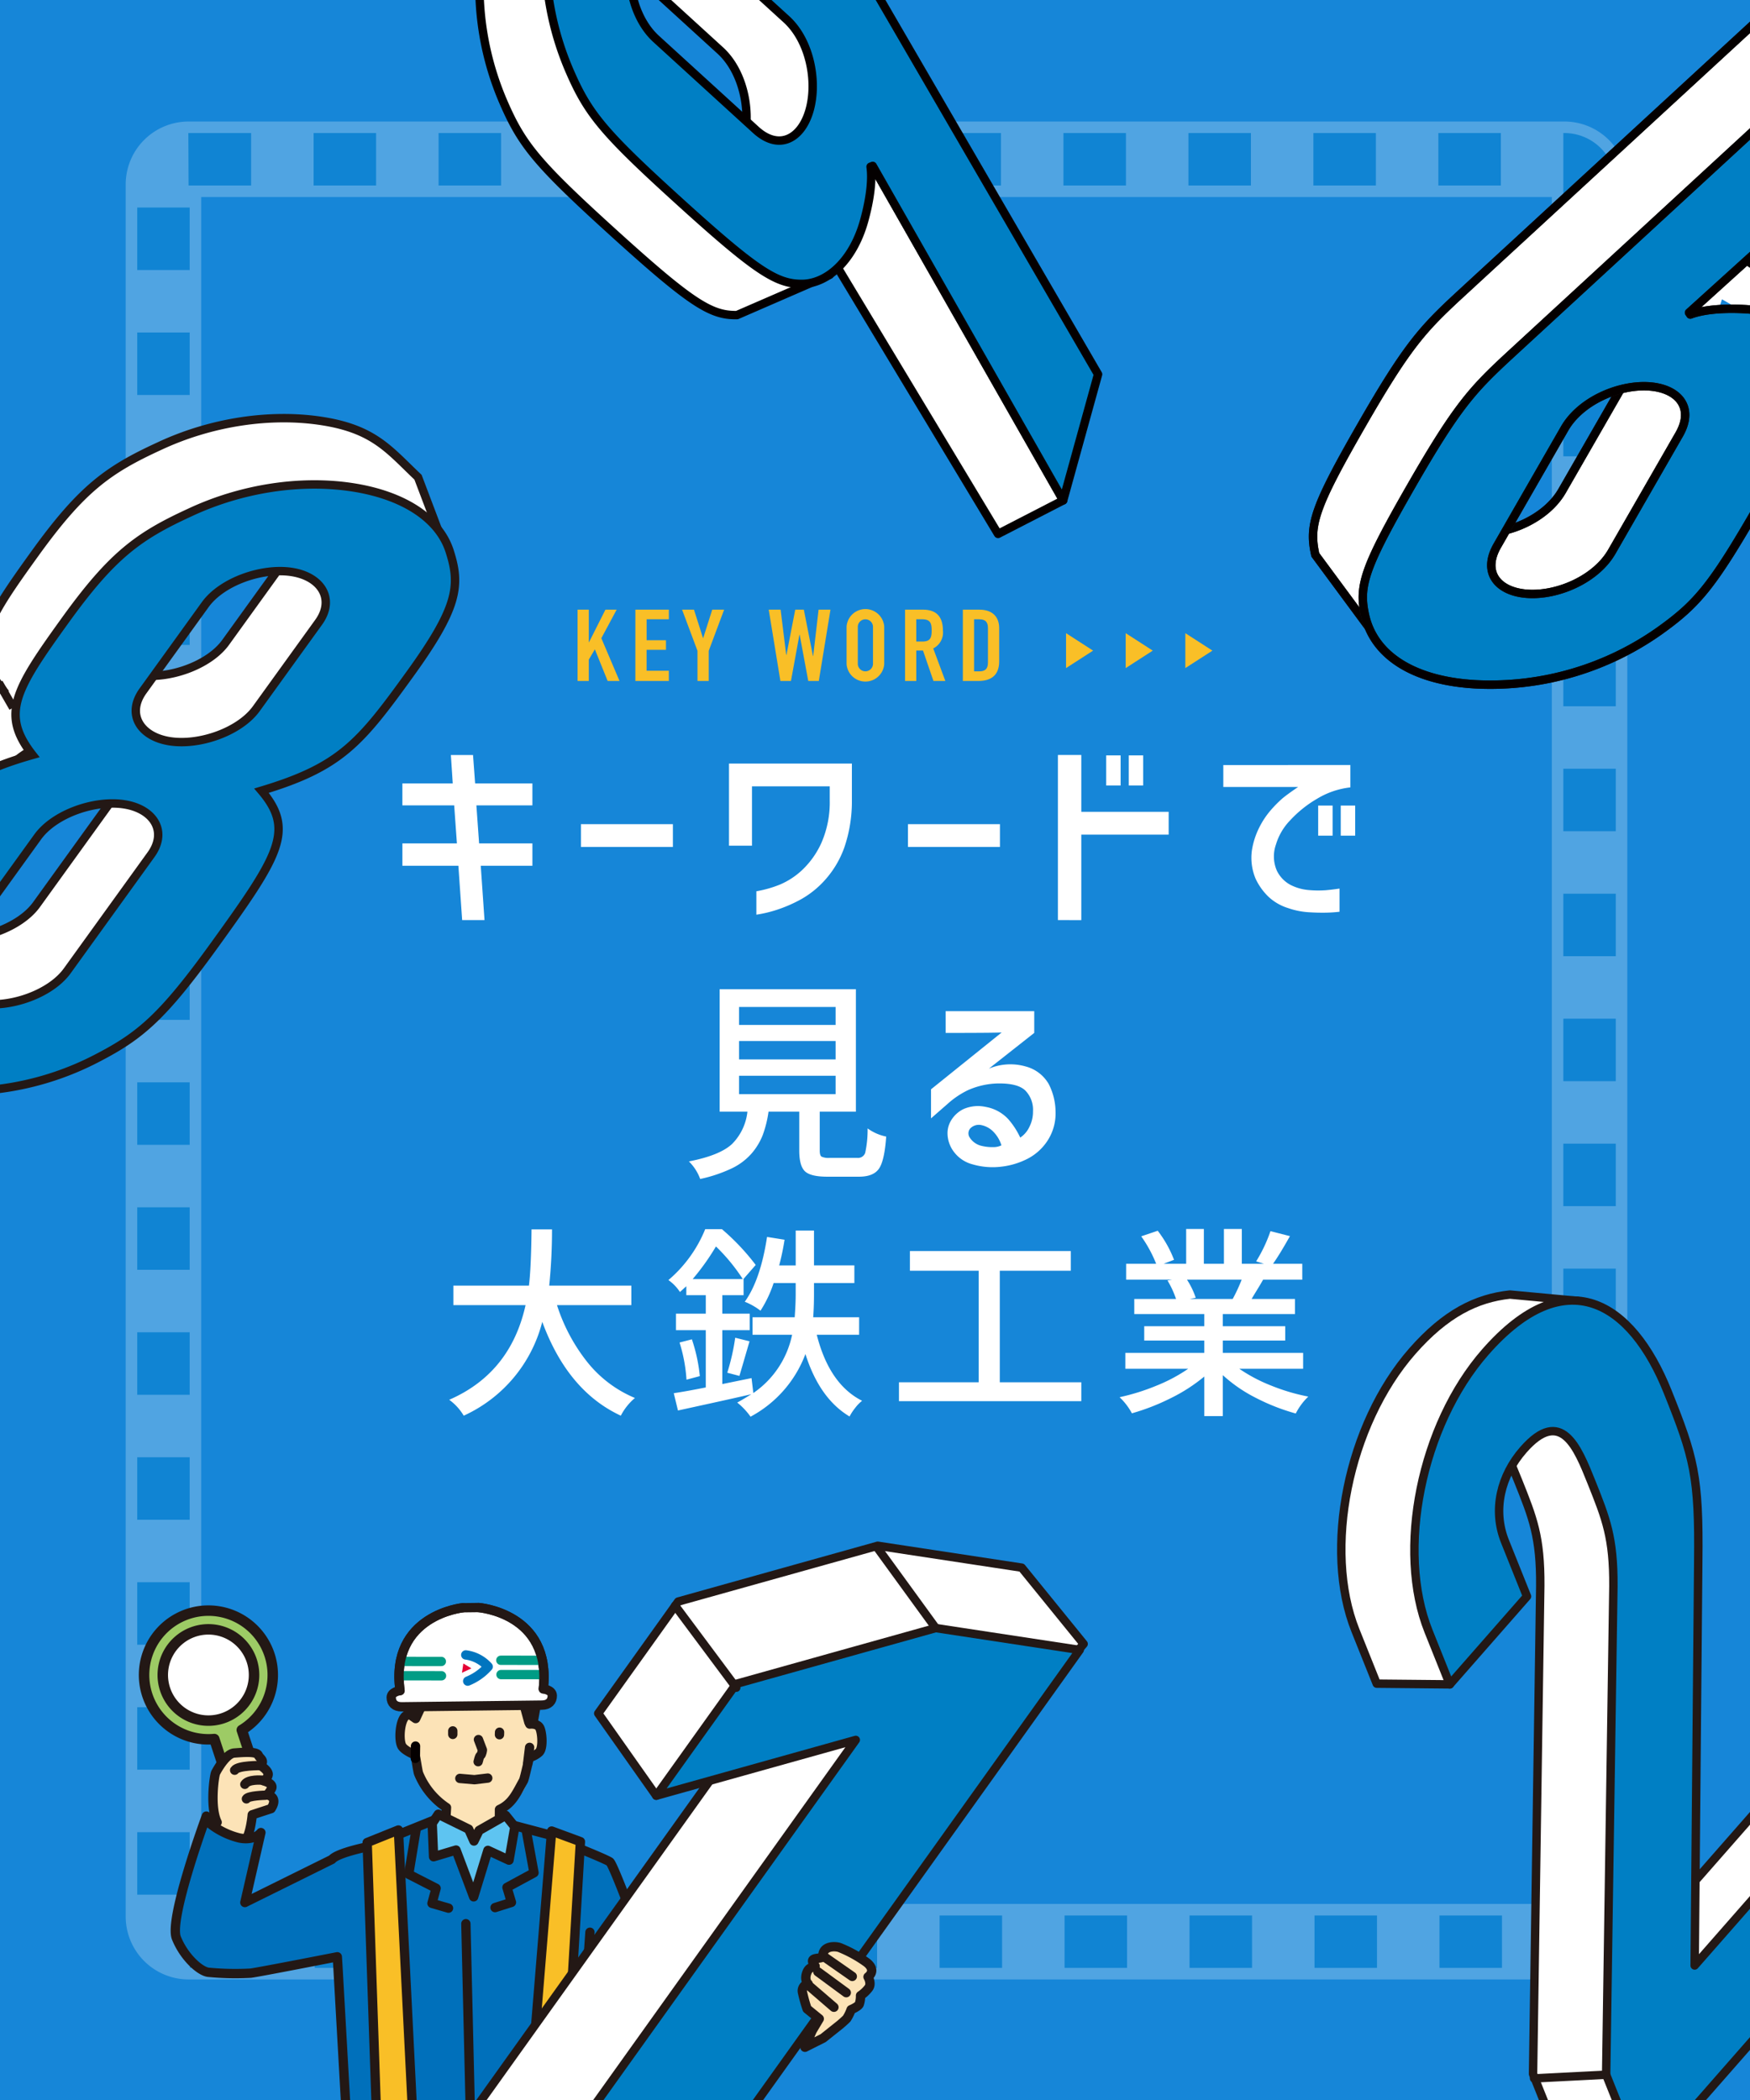 <svg xmlns="http://www.w3.org/2000/svg" xmlns:xlink="http://www.w3.org/1999/xlink" width="375" height="450" viewBox="0 0 375 450">
  <rect x="0" y="0" width="375" height="450" fill="#333333" stroke="none"/>
  <defs>
    <clipPath id="clip-path">
      <path id="パス_2836" data-name="パス 2836" d="M557.392,658.75h-375v-450h375Z" fill="none"/>
    </clipPath>
    <clipPath id="clip-path-2">
      <rect id="長方形_889" data-name="長方形 889" width="321.777" height="398.128" transform="translate(209.327 234.788)" fill="none"/>
    </clipPath>
  </defs>
  <g id="グループ_960" data-name="グループ 960" transform="translate(-182.392 -208.75)">
    <g id="グループ_971" data-name="グループ 971" clip-path="url(#clip-path)">
      <rect id="長方形_886" data-name="長方形 886" width="375" height="450" transform="translate(182.392 208.75)" fill="#1686d8"/>
      <g id="グループ_963" data-name="グループ 963">
        <g id="グループ_962" data-name="グループ 962" opacity="0.25">
          <g id="グループ_961" data-name="グループ 961">
            <g id="グループ_960-2" data-name="グループ 960" clip-path="url(#clip-path-2)">
              <path id="長方形_887" data-name="長方形 887" d="M5.395,0H300.2a5.393,5.393,0,0,1,5.393,5.393V376.55a5.394,5.394,0,0,1-5.394,5.394H5.394A5.394,5.394,0,0,1,0,376.55V5.395A5.395,5.395,0,0,1,5.395,0Z" transform="translate(217.419 242.88)" fill="none" stroke="#fff" stroke-miterlimit="10" stroke-width="16.183"/>
              <path id="長方形_888" data-name="長方形 888" d="M5.395,0H300.2a5.394,5.394,0,0,1,5.394,5.394V376.55a5.394,5.394,0,0,1-5.394,5.394H5.394A5.394,5.394,0,0,1,0,376.55V5.395A5.395,5.395,0,0,1,5.395,0Z" transform="translate(217.419 242.88)" fill="none" stroke="#007fc4" stroke-miterlimit="10" stroke-width="11.238" stroke-dasharray="13.39 13.39"/>
            </g>
          </g>
        </g>
      </g>
      <g id="グループ_964" data-name="グループ 964">
        <path id="パス_2748" data-name="パス 2748" d="M268.615,381.326v-4.7h10.793l-.4-6.09h4.747l.449,6.09h12.271v4.7h-12l.582,8.151h11.421v4.792H285.41l.806,11.644h-4.792l-.806-11.644h-12v-4.792H280.3l-.582-8.151Z" fill="#fff"/>
        <path id="パス_2749" data-name="パス 2749" d="M306.879,390.238v-4.882h19.705v4.882Z" fill="#fff"/>
        <path id="パス_2750" data-name="パス 2750" d="M338.605,389.97v-17.6h26.334V380.3a30.506,30.506,0,0,1-1.59,9.965,20.877,20.877,0,0,1-4.053,6.919,20.016,20.016,0,0,1-5.307,4.3,30.278,30.278,0,0,1-5.173,2.24,27.113,27.113,0,0,1-4.344,1.029v-5.015a24.665,24.665,0,0,0,5.038-1.433,16.188,16.188,0,0,0,4.815-3.158,18.46,18.46,0,0,0,4.1-5.822,21.737,21.737,0,0,0,1.769-9.114V377.25H343.531v12.72Z" fill="#fff"/>
        <path id="パス_2751" data-name="パス 2751" d="M376.958,390.238v-4.882h19.706v4.882Z" fill="#fff"/>
        <path id="パス_2752" data-name="パス 2752" d="M409.087,405.913v-35.38H414.1v12.181h18.72V387.6H414.1v18.317Zm10.346-28.842v-6.449h3.09v6.449Zm4.837,0v-6.449h3.09v6.449Z" fill="#fff"/>
        <path id="パス_2753" data-name="パス 2753" d="M471.759,372.682v4.792a17.574,17.574,0,0,0-7.143,2.441,24.861,24.861,0,0,0-5.777,4.635,12.617,12.617,0,0,0-3.023,5.151,7.647,7.647,0,0,0,.179,5.6,6.812,6.812,0,0,0,2.933,3.068,10.452,10.452,0,0,0,3.83,1.1,22.477,22.477,0,0,0,3.717.045q1.521-.135,2.956-.359v4.971a29.442,29.442,0,0,1-3.158.2q-1.679.024-3.694-.112a16.578,16.578,0,0,1-4.165-.873,10.932,10.932,0,0,1-4.1-2.329,13.066,13.066,0,0,1-2.843-3.919,11.543,11.543,0,0,1-.806-6.18,16.655,16.655,0,0,1,1.567-4.837,17.923,17.923,0,0,1,2.508-3.762,24.949,24.949,0,0,1,2.418-2.441q1.031-.873,3.4-2.485H444.53v-4.7Zm-6.9,15.138v-6.45h3.091v6.45Zm4.837,0v-6.45h3.091v6.45Z" fill="#fff"/>
      </g>
      <g id="グループ_965" data-name="グループ 965">
        <path id="パス_2754" data-name="パス 2754" d="M360.2,456.868h5.866a1.626,1.626,0,0,0,1.725-1.075,23.355,23.355,0,0,0,.515-5.24,10.213,10.213,0,0,0,3.986,1.747q-.36,5.15-1.545,6.874t-4.278,1.724h-6.807q-3.584,0-4.792-1.164t-1.209-4.434v-8.33h-6.584a24.089,24.089,0,0,1-1.254,5.039,13.682,13.682,0,0,1-2.418,3.963,13.242,13.242,0,0,1-4.322,3.2,30.955,30.955,0,0,1-6.651,2.217,10.169,10.169,0,0,0-2.418-3.762q6.672-1.3,9.271-3.762a11.557,11.557,0,0,0,3.269-6.9H336.6V420.725h29.2V446.97h-7.748v8.33c0,.687.126,1.12.381,1.3A3.622,3.622,0,0,0,360.2,456.868ZM340.76,424.532v3.852h20.691v-3.852Zm0,7.3v3.941h20.691v-3.941Zm0,7.434v3.942h20.691v-3.942Z" fill="#fff"/>
        <path id="パス_2755" data-name="パス 2755" d="M385.026,425.428h18.989v4.658l-9.719,7.658a11.943,11.943,0,0,1,7.95-.448,8.041,8.041,0,0,1,4.881,3.762,13.3,13.3,0,0,1,1.456,5.912,10.7,10.7,0,0,1-1.657,6.113,11.3,11.3,0,0,1-4.366,3.986,16.4,16.4,0,0,1-5.755,1.7,15.3,15.3,0,0,1-6-.515,7.277,7.277,0,0,1-3.874-2.508,6.677,6.677,0,0,1-1.5-4.12,5.267,5.267,0,0,1,.806-2.844,6.27,6.27,0,0,1,2.62-2.374,7.734,7.734,0,0,1,4.725-.47,8.657,8.657,0,0,1,4.859,2.619,16.833,16.833,0,0,1,2.575,3.964,5.645,5.645,0,0,0,2.016-2.418,7.032,7.032,0,0,0,.716-3.224,5.889,5.889,0,0,0-1.657-4.457q-1.657-1.589-6-1.5a16.668,16.668,0,0,0-6.225,1.411,18.456,18.456,0,0,0-4.434,2.978l-3.538,3.09v-6.225L397.028,430q-2.24.092-12,.09Zm7.614,24.408a2.556,2.556,0,0,0-2.352.739,1.615,1.615,0,0,0-.089,1.948,4.124,4.124,0,0,0,2.261,1.7,9.608,9.608,0,0,0,2.822.336,3.762,3.762,0,0,0,1.7-.38,7.109,7.109,0,0,0-1.747-2.934A4.99,4.99,0,0,0,392.64,449.836Z" fill="#fff"/>
      </g>
      <g id="グループ_966" data-name="グループ 966">
        <path id="パス_2756" data-name="パス 2756" d="M317.682,488.42H301.746a38.385,38.385,0,0,0,6.519,12.229,25.7,25.7,0,0,0,10.184,7.67,12.314,12.314,0,0,0-3.025,3.792Q304.046,506.828,298.592,492a30.323,30.323,0,0,1-16.831,20.112,11.347,11.347,0,0,0-3.111-3.409q13.125-5.709,16.363-20.282H279.545v-4.176h16.193q.468-3.877.554-12.06h4.389a118.271,118.271,0,0,1-.6,12.06h17.6Z" fill="#fff"/>
        <path id="パス_2757" data-name="パス 2757" d="M366.489,494.768h-9.076q2.685,10.611,9.715,14.148a8.3,8.3,0,0,0-1.47,1.513,10.982,10.982,0,0,0-1.215,1.853q-6.434-3.835-9.459-13.38a25.269,25.269,0,0,1-11.761,13.422,14.836,14.836,0,0,0-2.855-3.025q.979-.512,3.026-1.789-3.282.765-9.226,2.066T327.67,511l-.9-3.708q3.069-.468,6.861-1.236V493.789h-6.392v-3.537h6.392v-3.963H329.46v-1.917q-.426.383-1.364,1.235a9.584,9.584,0,0,0-2.471-2.556,28.241,28.241,0,0,0,7.883-10.909h3.579a48.921,48.921,0,0,1,7.244,7.67l-2.642,3.026h.043v3.451h-4.56v3.963h5.881v3.537h-5.881v11.547l6.265-1.279.383,3.2a20.037,20.037,0,0,0,8.309-12.486h-8.48v-3.75h9.034q.213-2.853.213-4.9v-2.43h-4.73a25.438,25.438,0,0,1-2.812,5.923,13.9,13.9,0,0,0-3.366-1.917q3.364-4.687,4.772-13.891l3.75.6a51.88,51.88,0,0,1-1.151,5.5H352.9V472.44h3.92V479.9h8.65v3.792h-8.65v2.43q0,2.642-.17,4.9h9.843Zm-38.478,1.663,2.642-.682a35.06,35.06,0,0,1,1.7,7.883l-2.855.766A33.616,33.616,0,0,0,328.011,496.431Zm2.813-13.593h10.738a39.521,39.521,0,0,0-5.753-6.989A50.646,50.646,0,0,1,330.824,482.838Zm10.013,20.751-2.6-.682a47.171,47.171,0,0,0,1.7-7.5l3.068.767Q341.135,502.61,340.837,503.589Z" fill="#fff"/>
        <path id="パス_2758" data-name="パス 2758" d="M396.632,504.953H414.1V509H375.028v-4.048h17.087v-23.9H377.372v-4.219h34.472v4.219H396.632Z" fill="#fff"/>
        <path id="パス_2759" data-name="パス 2759" d="M461.631,502.056H447.953a33.907,33.907,0,0,0,6.818,3.6,42.686,42.686,0,0,0,7.968,2.364,13.475,13.475,0,0,0-2.685,3.622,44.31,44.31,0,0,1-8.5-3.323,31.6,31.6,0,0,1-7.137-4.9V512.2h-3.963v-8.479a35.86,35.86,0,0,1-7.159,4.623,47.529,47.529,0,0,1-8.351,3.259,13.677,13.677,0,0,0-2.642-3.451,46.38,46.38,0,0,0,7.9-2.471,34.888,34.888,0,0,0,6.8-3.621H423.537v-3.41h16.916v-2.641H427.584v-3.069h12.869v-2.6h-15V487.1H434.4a20.237,20.237,0,0,0-1.832-3.963l1.023-.17h-9.886v-3.409h6.434a27.734,27.734,0,0,0-3.2-5.881l3.537-1.193a24.435,24.435,0,0,1,3.494,6.221l-2.215.853h4.815V472.1h3.792v7.458h4.3V472.1h3.835v7.458h4.729l-1.661-.512a31.561,31.561,0,0,0,3.068-6.477l4.175,1.066q-2.172,3.877-3.621,5.923h6.263v3.409h-8.394q-.47.852-1.385,2.342T450.6,487.1h9.289v3.238H444.416v2.6H457.8v3.069h-13.38v2.641h17.215Zm-13.167-19.09H436.746a16.967,16.967,0,0,1,1.875,3.877l-1.278.256h9.2A36.094,36.094,0,0,0,448.464,482.966Z" fill="#fff"/>
      </g>
      <g id="グループ_967" data-name="グループ 967">
        <path id="パス_2760" data-name="パス 2760" d="M530.876,336.909c-1.985,1.768-21.145,10.636-26.047,10.729s-24.928,1.189-24.928,1.189l-15.655-21.185c-1.414-6.337-.211-10.19,9.949-27.865,9.613-16.726,13.025-20.464,20.614-27.508l72.012-66.338,27.991,1.451,10.663,13.011-42.854,17.416m-28.956,24.926a66.262,66.262,0,0,1,11.815-.757c8.839.458,12.955,2.519,17.32,8.422l9.434,14.428m-40.684,4.026c3.387-5.892-.322-10-6.706-10.33s-14.462,3.164-17.849,9.057l-14.42,25.088c-3.387,5.893.321,10,6.7,10.331s14.463-3.165,17.849-9.057Z" fill="#fff"/>
        <path id="パス_2761" data-name="パス 2761" d="M530.876,336.909c-1.985,1.768-21.145,10.636-26.047,10.729s-24.928,1.189-24.928,1.189l-15.655-21.185c-1.414-6.337-.211-10.19,9.949-27.865,9.613-16.726,13.025-20.464,20.614-27.508l72.012-66.338,27.991,1.451,10.663,13.011-42.854,17.416m-28.956,24.926a66.262,66.262,0,0,1,11.815-.757c8.839.458,12.955,2.519,17.32,8.422l9.434,14.428m-40.684,4.026c3.387-5.892-.322-10-6.706-10.33s-14.462,3.164-17.849,9.057l-14.42,25.088c-3.387,5.893.321,10,6.7,10.331s14.463-3.165,17.849-9.057Z" fill="none" stroke="#231815" stroke-linecap="round" stroke-linejoin="round" stroke-width="1.804"/>
        <path id="パス_2762" data-name="パス 2762" d="M530.876,336.909c-1.985,1.768-21.145,10.636-26.047,10.729s-24.928,1.189-24.928,1.189l-15.655-21.185c-1.414-6.337-.211-10.19,9.949-27.865,9.613-16.726,13.025-20.464,20.614-27.508l72.012-66.338,27.991,1.451,10.663,13.011-42.854,17.416m-28.956,24.926a66.262,66.262,0,0,1,11.815-.757c8.839.458,12.955,2.519,17.32,8.422l9.434,14.428m-40.684,4.026c3.387-5.892-.322-10-6.706-10.33s-14.462,3.164-17.849,9.057l-14.42,25.088c-3.387,5.893.321,10,6.7,10.331s14.463-3.165,17.849-9.057Z" fill="none" stroke="#040000" stroke-linecap="round" stroke-linejoin="round" stroke-width="1.804"/>
        <path id="パス_2763" data-name="パス 2763" d="M544.329,275.746l.273.406c2.264-.862,6.139-1.443,11.542-1.163,8.838.458,14.756,4.68,16.09,9.838,1.361,5.551-.388,10.354-12.733,31.832-10.159,17.676-13.327,21.426-21.488,27.266A62.773,62.773,0,0,1,498.8,355.4c-13.505-.7-21.959-6.228-23.891-14.745-1.414-6.337-.212-10.19,9.948-27.865,9.613-16.727,13.026-20.465,20.615-27.508l72.011-66.338,27.991,1.451Zm-2.116,26.119c3.387-5.892-.322-10-6.706-10.331s-14.462,3.165-17.849,9.058l-14.42,25.088c-3.386,5.893.322,10,6.7,10.331s14.463-3.165,17.85-9.057Z" fill="#007fc4"/>
        <path id="パス_2764" data-name="パス 2764" d="M544.329,275.746l.273.406c2.264-.862,6.139-1.443,11.542-1.163,8.838.458,14.756,4.68,16.09,9.838,1.361,5.551-.388,10.354-12.733,31.832-10.159,17.676-13.327,21.426-21.488,27.266A62.773,62.773,0,0,1,498.8,355.4c-13.505-.7-21.959-6.228-23.891-14.745-1.414-6.337-.212-10.19,9.948-27.865,9.613-16.727,13.026-20.465,20.615-27.508l72.011-66.338,27.991,1.451Zm-2.116,26.119c3.387-5.892-.322-10-6.706-10.331s-14.462,3.165-17.849,9.058l-14.42,25.088c-3.386,5.893.322,10,6.7,10.331s14.463-3.165,17.85-9.057Z" fill="none" stroke="#231815" stroke-linecap="round" stroke-linejoin="round" stroke-width="1.804"/>
        <path id="パス_2765" data-name="パス 2765" d="M544.329,275.746l.273.406c2.264-.862,6.139-1.443,11.542-1.163,8.838.458,14.756,4.68,16.09,9.838,1.361,5.551-.388,10.354-12.733,31.832-10.159,17.676-13.327,21.426-21.488,27.266A62.773,62.773,0,0,1,498.8,355.4c-13.505-.7-21.959-6.228-23.891-14.745-1.414-6.337-.212-10.19,9.948-27.865,9.613-16.727,13.026-20.465,20.615-27.508l72.011-66.338,27.991,1.451Zm-2.116,26.119c3.387-5.892-.322-10-6.706-10.331s-14.462,3.165-17.849,9.058l-14.42,25.088c-3.386,5.893.322,10,6.7,10.331s14.463-3.165,17.85-9.057Z" fill="none" stroke="#040000" stroke-linecap="round" stroke-linejoin="round" stroke-width="1.804"/>
        <line id="線_1561" data-name="線 1561" x1="11.094" y1="12.634" transform="translate(566.391 206.308)" fill="none" stroke="#231815" stroke-miterlimit="10" stroke-width="1.804"/>
        <path id="パス_2766" data-name="パス 2766" d="M263.735,338.889c-10.773,14.936-12.852,22.585-29.756,27.659,7.158,8.439,1.672,11.28-12.179,30.483-11.156,15.469-15.934,19.471-25.011,24.186a62.412,62.412,0,0,1-38.2,6.495l-11.157,5.654-12.775-20.617c-1.125-6.309,2.141-11.787,13.3-27.257,13.851-19.2,18.184-24.461,34.832-29.178-6.9-8.8-3.669-14.028,7.1-28.964,10-13.868,15.639-17.933,26.558-22.954,11.047-5.2,23.815-7.161,34.988-5.415s14.366,6.2,20.529,12.028l6.664,17.592Zm-19.648-10.983c3.591-4.979.582-9.8-5.734-10.789s-14.967,2.014-18.558,6.993L206.458,342.6c-3.59,4.979-.582,9.8,5.734,10.788s14.967-2.014,18.558-6.993ZM208.18,377.691c3.591-4.979.582-9.8-5.734-10.788s-14.968,2.015-18.558,6.993l-17.954,24.893c-3.591,4.978-.582,9.8,5.733,10.787s14.968-2.013,18.559-6.992Z" fill="#fff"/>
        <path id="パス_2767" data-name="パス 2767" d="M263.735,338.889c-10.773,14.936-12.852,22.585-29.756,27.659,7.158,8.439,1.672,11.28-12.179,30.483-11.156,15.469-15.934,19.471-25.011,24.186a62.412,62.412,0,0,1-38.2,6.495l-11.157,5.654-12.775-20.617c-1.125-6.309,2.141-11.787,13.3-27.257,13.851-19.2,18.184-24.461,34.832-29.178-6.9-8.8-3.669-14.028,7.1-28.964,10-13.868,15.639-17.933,26.558-22.954,11.047-5.2,23.815-7.161,34.988-5.415s14.366,6.2,20.529,12.028l6.664,17.592Zm-19.648-10.983c3.591-4.979.582-9.8-5.734-10.789s-14.967,2.014-18.558,6.993L206.458,342.6c-3.59,4.979-.582,9.8,5.734,10.788s14.967-2.014,18.558-6.993ZM208.18,377.691c3.591-4.979.582-9.8-5.734-10.788s-14.968,2.015-18.558,6.993l-17.954,24.893c-3.591,4.978-.582,9.8,5.733,10.787s14.968-2.013,18.559-6.992Z" fill="none" stroke="#231815" stroke-width="1.804"/>
        <path id="パス_2768" data-name="パス 2768" d="M223.019,318.6c11.047-5.2,23.815-7.161,34.988-5.415s18.812,6.9,20.883,14.145c2.2,7.069,1.422,11.9-8.581,25.763-10.773,14.936-14.977,20.016-31.882,25.091,7.159,8.438,3.8,13.848-10.053,33.051C217.217,426.7,212.44,430.7,203.362,435.417a62.416,62.416,0,0,1-38.2,6.495c-14.332-2.239-20.943-8.812-22.043-15.908-1.125-6.309.252-10.842,11.408-26.312,13.85-19.2,18.183-24.461,34.832-29.179-6.9-8.8-3.669-14.027,7.1-28.963,10-13.868,15.639-17.933,26.558-22.954m27.641,23.51c3.592-4.979.583-9.8-5.733-10.789s-14.967,2.014-18.559,6.993L213.032,356.8c-3.59,4.979-.583,9.8,5.733,10.788s14.968-2.014,18.559-6.993Zm-35.906,49.785c3.59-4.979.581-9.8-5.735-10.788s-14.967,2.015-18.557,6.993l-17.954,24.893c-3.591,4.978-.582,9.8,5.733,10.787s14.968-2.013,18.559-6.992Z" fill="#007fc4"/>
        <path id="パス_2769" data-name="パス 2769" d="M223.019,318.6c11.047-5.2,23.815-7.161,34.988-5.415s18.812,6.9,20.883,14.145c2.2,7.069,1.422,11.9-8.581,25.763-10.773,14.936-14.977,20.016-31.882,25.091,7.159,8.438,3.8,13.848-10.053,33.051C217.217,426.7,212.44,430.7,203.362,435.417a62.416,62.416,0,0,1-38.2,6.495c-14.332-2.239-20.943-8.812-22.043-15.908-1.125-6.309.252-10.842,11.408-26.312,13.85-19.2,18.183-24.461,34.832-29.179-6.9-8.8-3.669-14.027,7.1-28.963C206.464,327.682,212.1,323.617,223.019,318.6Zm27.641,23.51c3.592-4.979.583-9.8-5.733-10.789s-14.967,2.014-18.559,6.993L213.032,356.8c-3.59,4.979-.583,9.8,5.733,10.788s14.968-2.014,18.559-6.993Zm-35.906,49.785c3.59-4.979.581-9.8-5.735-10.788s-14.967,2.015-18.557,6.993l-17.954,24.893c-3.591,4.978-.582,9.8,5.733,10.787s14.968-2.013,18.559-6.992Z" fill="none" stroke="#231815" stroke-width="1.804"/>
        <line id="線_1562" data-name="線 1562" x1="3.071" y1="5.325" transform="translate(182.13 355.07)" fill="#fff"/>
        <line id="線_1563" data-name="線 1563" x1="3.071" y1="5.325" transform="translate(182.13 355.07)" fill="none" stroke="#231815" stroke-width="1.804"/>
        <path id="パス_2770" data-name="パス 2770" d="M360.187,267.639l-19.862,8.627c-5.714.128-10.025-2.619-28.325-19.317-15.059-13.743-18.036-17.647-21.972-26.877a62.775,62.775,0,0,1-2.719-40.765c2-7.24,5.122-12.636,9-16.01q.641-.558,1.309-1.042l15.7-7.717,53.061,47.131-4,51.7m-30.445-78.462c14.25,13,17.161,17.144,22.4,26.077l49.19,84.656-7.473,27.015-40.815-71.673-.455.179c.35,2.4.08,6.306-1.361,11.519M330.184,243.27c5.021,4.581,9.832,1.85,11.536-4.312s.039-14.8-4.981-19.385l-21.375-19.506c-5.021-4.581-9.833-1.849-11.537,4.312s-.039,14.805,4.982,19.385Z" fill="#fff"/>
        <path id="パス_2771" data-name="パス 2771" d="M360.187,267.639l-19.862,8.627c-5.714.128-10.025-2.619-28.325-19.317-15.059-13.743-18.036-17.647-21.972-26.877a62.775,62.775,0,0,1-2.719-40.765c2-7.24,5.122-12.636,9-16.01q.641-.558,1.309-1.042l15.7-7.717,53.061,47.131-4,51.7m-30.445-78.462c14.25,13,17.161,17.144,22.4,26.077l49.19,84.656-7.473,27.015-40.815-71.673-.455.179c.35,2.4.08,6.306-1.361,11.519M330.184,243.27c5.021,4.581,9.832,1.85,11.536-4.312s.039-14.8-4.981-19.385l-21.375-19.506c-5.021-4.581-9.833-1.849-11.537,4.312s-.039,14.805,4.982,19.385Z" fill="none" stroke="#040000" stroke-linecap="round" stroke-linejoin="round" stroke-width="1.804"/>
        <path id="パス_2772" data-name="パス 2772" d="M369.4,244.3s-5.05,3.8-7.371,22.022l34.231,56.836,13.956-7.185Z" fill="#fff"/>
        <path id="パス_2773" data-name="パス 2773" d="M369.4,244.3s-5.05,3.8-7.371,22.022l34.231,56.836,13.956-7.185Z" fill="none" stroke="#040000" stroke-linecap="round" stroke-linejoin="round" stroke-width="1.804"/>
        <path id="パス_2774" data-name="パス 2774" d="M369.4,244.3l-.455.178c.35,2.4.081,6.307-1.36,11.52-2.361,8.531-7.762,13.395-13.086,13.582-5.715.127-10.026-2.619-28.325-19.317-15.06-13.743-18.036-17.647-21.972-26.878a62.762,62.762,0,0,1-2.719-40.765c3.6-13.034,10.83-20.092,19.563-20.136,6.494-.01,9.994,2,25.054,15.74,14.25,13,17.162,17.144,22.4,26.077l49.19,84.657-7.472,27.015Zm-25.042-7.716c5.02,4.581,9.832,1.849,11.536-4.312s.038-14.805-4.981-19.386l-21.376-19.506c-5.02-4.58-9.832-1.848-11.536,4.313s-.039,14.8,4.981,19.385Z" fill="#007fc4"/>
        <path id="パス_2775" data-name="パス 2775" d="M369.4,244.3l-.455.178c.35,2.4.081,6.307-1.36,11.52-2.361,8.531-7.762,13.395-13.086,13.582-5.715.127-10.026-2.619-28.325-19.317-15.06-13.743-18.036-17.647-21.972-26.878a62.762,62.762,0,0,1-2.719-40.765c3.6-13.034,10.83-20.092,19.563-20.136,6.494-.01,9.994,2,25.054,15.74,14.25,13,17.162,17.144,22.4,26.077l49.19,84.657-7.472,27.015Zm-25.042-7.716c5.02,4.581,9.832,1.849,11.536-4.312s.038-14.805-4.981-19.386l-21.376-19.506c-5.02-4.58-9.832-1.848-11.536,4.313s-.039,14.8,4.981,19.385Z" fill="none" stroke="#040000" stroke-linecap="round" stroke-linejoin="round" stroke-width="1.804"/>
        <rect id="長方形_890" data-name="長方形 890" width="4.616" height="4.617" transform="translate(216.378 572.277) rotate(-8.822)" fill="#f3e727"/>
        <line id="線_1564" data-name="線 1564" x2="4.242" y2="3.914" transform="translate(220.387 567.184)" fill="#fff"/>
        <line id="線_1565" data-name="線 1565" x2="4.242" y2="3.914" transform="translate(220.387 567.184)" fill="none" stroke="#231815" stroke-linecap="round" stroke-linejoin="round" stroke-width="2"/>
        <line id="線_1566" data-name="線 1566" x2="5.555" y2="5.184" transform="translate(218.077 569.885)" fill="#fff"/>
        <line id="線_1567" data-name="線 1567" x2="5.555" y2="5.184" transform="translate(218.077 569.885)" fill="none" stroke="#231815" stroke-linecap="round" stroke-linejoin="round" stroke-width="2"/>
        <path id="パス_2776" data-name="パス 2776" d="M213.957,571.993a13.789,13.789,0,1,1,20.246,7.47l4.492,13.622-5.887,1.942-4.493-13.622a13.793,13.793,0,0,1-14.358-9.412" fill="#fff"/>
        <path id="パス_2777" data-name="パス 2777" d="M236.338,564.612a9.778,9.778,0,1,0-6.225,12.349,9.777,9.777,0,0,0,6.225-12.349" fill="#fff"/>
        <path id="パス_2778" data-name="パス 2778" d="M213.957,571.993a13.789,13.789,0,1,1,20.246,7.47l4.492,13.622-5.887,1.942-4.493-13.622a13.793,13.793,0,0,1-14.358-9.412" fill="#9dcb65"/>
        <path id="パス_2779" data-name="パス 2779" d="M236.338,564.612a9.778,9.778,0,1,0-6.225,12.349,9.777,9.777,0,0,0,6.225-12.349" fill="#fff"/>
        <path id="パス_2780" data-name="パス 2780" d="M236.338,564.612a9.778,9.778,0,1,0-6.225,12.349A9.777,9.777,0,0,0,236.338,564.612Z" fill="none" stroke="#221714" stroke-linecap="round" stroke-linejoin="round" stroke-width="2"/>
        <path id="パス_2781" data-name="パス 2781" d="M213.957,571.993a13.789,13.789,0,1,1,20.246,7.47l4.492,13.622-5.887,1.942-4.493-13.622A13.793,13.793,0,0,1,213.957,571.993Z" fill="none" stroke="#231815" stroke-linecap="round" stroke-linejoin="round" stroke-width="2.245"/>
        <path id="パス_2782" data-name="パス 2782" d="M236.338,564.612a9.778,9.778,0,1,0-6.225,12.349A9.777,9.777,0,0,0,236.338,564.612Z" fill="none" stroke="#231815" stroke-linecap="round" stroke-linejoin="round" stroke-width="2.245"/>
        <path id="パス_2783" data-name="パス 2783" d="M228.922,599.243c-1.556-3.11-.672-9.638-.341-10.573,0,0,2.091-4.12,4-4.269s4.76-.384,5.157.45,1.425,1.056.508,2.239c0,0,1.908,1.164,1.577,2.1a1.951,1.951,0,0,1-.917,1.182s2.263.531,1.647,1.69-1.01,1.291-1.01,1.291,2.65.3.938,2.957l-4.038,1.325s-.449,5.894-2.526,6.46" fill="#fce3b7"/>
        <path id="パス_2784" data-name="パス 2784" d="M228.922,599.243c-1.556-3.11-.672-9.638-.341-10.573,0,0,2.091-4.12,4-4.269s4.76-.384,5.157.45,1.425,1.056.508,2.239c0,0,1.908,1.164,1.577,2.1a1.951,1.951,0,0,1-.917,1.182s2.263.531,1.647,1.69-1.01,1.291-1.01,1.291,2.65.3.938,2.957l-4.038,1.325s-.449,5.894-2.526,6.46" fill="none" stroke="#231815" stroke-linecap="round" stroke-linejoin="round" stroke-width="2"/>
        <path id="パス_2785" data-name="パス 2785" d="M294.692,573.259l1.9,4.733a2.415,2.415,0,0,1,2.025,2.431c.025,2.148.347,3.371-.413,3.994s-1.978,1.405-1.978,1.405-.238,5.679-2.667,7.856-2.885,2.49-2.885,2.49l-1.181,3.849-4.719,3.125a20.416,20.416,0,0,1-3.547-1.491c-.466-.455-.77-.3-1.395-1.211s-1.392-.9-1.4-1.671-.343-3.064-.343-3.064a3.96,3.96,0,0,1-2.782-1.654c-1.4-1.671-2.648-3.344-2.973-4.875s-.663-4.134-.663-4.134l-2.938-1.8a10.4,10.4,0,0,1-.495-2.91c.145-.769.508-1.765.734-2.77s-.325-1.53.745-1.85a18.528,18.528,0,0,0,2.9-1.262,14.462,14.462,0,0,1,4.139-.357c1.687-.02,17.94-.829,17.94-.829" fill="#fce3b7"/>
        <path id="パス_2786" data-name="パス 2786" d="M322.208,630.962s-8.216-22.649-9.151-23.249c-1.389-.889-11.823-4.972-11.823-4.972l-1.289-.854-7.387-1.957-9.436,6.378-5.981-6.43-2.059-.969-13.718,5.538s-6.633,1.307-7.843,2.754l-18.658,9.234,3.435-14.994s-1.274,1.8-4.546,1.178a16.505,16.505,0,0,1-6.208-2.968l-.933-1.738s-8.09,21.966-6.426,26.112,5.114,7.192,6.884,7.362a59.946,59.946,0,0,0,9.053.183c2.089-.28,18.547-3.508,18.547-3.508l.1,1.524,2.761,48.869,47.743-4.226,3.536-51.429" fill="#0070bb"/>
        <path id="パス_2787" data-name="パス 2787" d="M322.208,630.962s-8.216-22.649-9.151-23.249c-1.389-.889-11.823-4.972-11.823-4.972l-1.289-.854-7.387-1.957-9.436,6.378-5.981-6.43-2.059-.969-13.718,5.538s-6.633,1.307-7.843,2.754l-18.658,9.234,3.435-14.994s-1.274,1.8-4.546,1.178a16.505,16.505,0,0,1-6.208-2.968l-.933-1.738s-8.09,21.966-6.426,26.112,5.114,7.192,6.884,7.362a59.946,59.946,0,0,0,9.053.183c2.089-.28,18.547-3.508,18.547-3.508l.1,1.524,2.761,48.869,47.743-4.226,3.536-51.429" fill="none" stroke="#231815" stroke-linecap="round" stroke-linejoin="round" stroke-width="2"/>
        <path id="パス_2788" data-name="パス 2788" d="M271.28,584.778c.16.035.6,3.486.819,4.022a16.027,16.027,0,0,0,5.97,7.29l-.158,2.663-.771,1.124" fill="none" stroke="#231815" stroke-linecap="round" stroke-linejoin="round" stroke-width="2"/>
        <path id="パス_2789" data-name="パス 2789" d="M295.849,574.379l.064,3.818s1.547-.217,2.1.735.848,4.475-.127,5.324a4.959,4.959,0,0,1-1.982,1.07c-.163.012-1.071,4.5-1.352,5-1.537,2.753-2.382,4.892-5.131,6.178l-.011,2.16,1.682,1.325" fill="none" stroke="#231815" stroke-linecap="round" stroke-linejoin="round" stroke-width="2"/>
        <line id="線_1568" data-name="線 1568" x1="0.019" y2="0.542" transform="translate(289.421 579.935)" fill="#fff"/>
        <line id="線_1569" data-name="線 1569" x1="0.019" y2="0.542" transform="translate(289.421 579.935)" fill="none" stroke="#231815" stroke-linecap="round" stroke-linejoin="round" stroke-width="2"/>
        <line id="線_1570" data-name="線 1570" x2="0.002" y2="0.755" transform="translate(279.416 579.654)" fill="#fff"/>
        <line id="線_1571" data-name="線 1571" x2="0.002" y2="0.755" transform="translate(279.416 579.654)" fill="none" stroke="#231815" stroke-linecap="round" stroke-linejoin="round" stroke-width="2"/>
        <path id="パス_2790" data-name="パス 2790" d="M284.849,586.254c.117-.28.194-1.066.508-1.333s.409-1.173.409-1.173l-.849-2.235" fill="none" stroke="#231815" stroke-linecap="round" stroke-linejoin="round" stroke-width="2"/>
        <path id="パス_2791" data-name="パス 2791" d="M271.441,572.587l-.547,3.776a1.369,1.369,0,0,0-1.7.19c-1.119,1.167-1.369,4.915-.743,6.251.5,1.063,2.828,1.975,2.828,1.975" fill="none" stroke="#231815" stroke-linecap="round" stroke-linejoin="round" stroke-width="2"/>
        <line id="線_1572" data-name="線 1572" x1="0.037" y2="2.638" transform="translate(271.395 582.91)" fill="none" stroke="#040000" stroke-linecap="round" stroke-linejoin="round" stroke-width="2"/>
        <path id="パス_2792" data-name="パス 2792" d="M297.379,573.616l-.712,4-.948.2-1.392-5.116Z" fill="none" stroke="#231815" stroke-linecap="round" stroke-linejoin="round" stroke-width="2"/>
        <line id="線_1573" data-name="線 1573" x1="0.432" y2="3.569" transform="translate(295.446 583.187)" fill="#fff"/>
        <line id="線_1574" data-name="線 1574" x1="0.432" y2="3.569" transform="translate(295.446 583.187)" fill="none" stroke="#231815" stroke-linecap="round" stroke-linejoin="round" stroke-width="2"/>
        <path id="パス_2793" data-name="パス 2793" d="M286.912,589.769l-2.862.344-3.12-.272" fill="#fff"/>
        <path id="パス_2794" data-name="パス 2794" d="M286.912,589.769l-2.862.344-3.12-.272" fill="none" stroke="#231815" stroke-linecap="round" stroke-linejoin="round" stroke-width="2"/>
        <path id="パス_2795" data-name="パス 2795" d="M268.489,574.494c-1.457.018-2.251-.757-2.266-1.99s1.888-1.48,1.888-1.48c-2.212-16.224,13.46-17.757,13.46-17.757l3.361-.041s15.7,1.157,13.883,17.43c0,0,1.908.2,1.923,1.434s-.761,2.026-2.217,2.044Z" fill="#fff"/>
        <path id="パス_2796" data-name="パス 2796" d="M268.489,574.494c-1.457.018-2.251-.757-2.266-1.99s1.888-1.48,1.888-1.48c-2.212-16.224,13.46-17.757,13.46-17.757l3.361-.041s15.7,1.157,13.883,17.43c0,0,1.908.2,1.923,1.434s-.761,2.026-2.217,2.044Z" fill="none" stroke="#231815" stroke-linecap="round" stroke-linejoin="round" stroke-width="2"/>
        <path id="パス_2797" data-name="パス 2797" d="M272.464,574.856l-1,2.16-1.443-1.006-.22-1.225Z" fill="none" stroke="#231815" stroke-linecap="round" stroke-linejoin="round" stroke-width="2"/>
        <line id="線_1575" data-name="線 1575" x1="8.2" y1="0.004" transform="translate(289.712 564.523)" fill="none" stroke="#009c85" stroke-linecap="round" stroke-linejoin="round" stroke-width="2"/>
        <line id="線_1576" data-name="線 1576" x1="8.199" y1="0.004" transform="translate(289.749 567.591)" fill="none" stroke="#009c85" stroke-linecap="round" stroke-linejoin="round" stroke-width="2"/>
        <line id="線_1577" data-name="線 1577" x1="8.2" y1="0.004" transform="translate(268.763 564.774)" fill="none" stroke="#009c85" stroke-linecap="round" stroke-linejoin="round" stroke-width="2"/>
        <line id="線_1578" data-name="線 1578" x1="8.199" y1="0.004" transform="translate(268.801 567.842)" fill="none" stroke="#009c85" stroke-linecap="round" stroke-linejoin="round" stroke-width="2"/>
        <path id="パス_2798" data-name="パス 2798" d="M284.932,553.227s15.7,1.157,13.883,17.43" fill="none" stroke="#231815" stroke-linecap="round" stroke-linejoin="round" stroke-width="2"/>
        <path id="パス_2799" data-name="パス 2799" d="M282.2,563.375a7.779,7.779,0,0,1,4.8,2.514,11.73,11.73,0,0,1-4.385,3.1" fill="none" stroke="#0075bf" stroke-linecap="round" stroke-linejoin="round" stroke-width="2"/>
        <path id="パス_2800" data-name="パス 2800" d="M281.679,565.212l-.293,1.992,2.019-.955Z" fill="#e50035"/>
        <path id="パス_2801" data-name="パス 2801" d="M268.111,571.025c-2.212-16.225,13.46-17.757,13.46-17.757" fill="none" stroke="#231815" stroke-linecap="round" stroke-linejoin="round" stroke-width="2"/>
        <path id="パス_2802" data-name="パス 2802" d="M291.47,607.358l1.244-7.149-1.973-2.457-5.689,3.239-1.1,2.263-1.13-2.543-6.508-3.2-1.306,1.959.29,7.156,4.816-1.438,3.777,10.029,3.052-9.958Z" fill="#5ec4f1"/>
        <path id="パス_2803" data-name="パス 2803" d="M291.47,607.358l1.244-7.149-1.973-2.457-5.689,3.239-1.1,2.263-1.13-2.543-6.508-3.2-1.306,1.959.29,7.156,4.816-1.438,3.777,10.029,3.052-9.958Z" fill="none" stroke="#231815" stroke-linecap="round" stroke-linejoin="round" stroke-width="2"/>
        <path id="パス_2804" data-name="パス 2804" d="M263.594,677.26l-2.522-73.679,6.693-2.689,3.8,75.863Z" fill="#f9bf27"/>
        <path id="パス_2805" data-name="パス 2805" d="M263.594,677.26l-2.522-73.679,6.693-2.689,3.8,75.863Z" fill="none" stroke="#231815" stroke-linecap="round" stroke-linejoin="round" stroke-width="2"/>
        <path id="パス_2806" data-name="パス 2806" d="M294.46,675.969l6.141-74.857,6.165,2.278-4.325,72.79Z" fill="#f9bf27"/>
        <path id="パス_2807" data-name="パス 2807" d="M294.46,675.969l6.141-74.857,6.165,2.278-4.325,72.79Z" fill="none" stroke="#231815" stroke-linecap="round" stroke-linejoin="round" stroke-width="2"/>
        <path id="パス_2808" data-name="パス 2808" d="M295.179,601.1l1.642,8.956-5.792,3.138.959,3.21-3.516,1.116" fill="none" stroke="#231815" stroke-linecap="round" stroke-linejoin="round" stroke-width="2"/>
        <path id="パス_2809" data-name="パス 2809" d="M271.549,600.847l-1.573,9.531,5.866,3-.882,3.233,3.541,1.031" fill="none" stroke="#231815" stroke-linecap="round" stroke-linejoin="round" stroke-width="2"/>
        <line id="線_1579" data-name="線 1579" x2="1.301" y2="55.024" transform="translate(282.223 620.971)" fill="#f9bf27"/>
        <line id="線_1580" data-name="線 1580" x2="1.301" y2="55.024" transform="translate(282.223 620.971)" fill="none" stroke="#231815" stroke-linecap="round" stroke-linejoin="round" stroke-width="2"/>
        <path id="パス_2810" data-name="パス 2810" d="M238.245,587.089s-4.883-.073-5.569.995" fill="#fff"/>
        <path id="パス_2811" data-name="パス 2811" d="M238.245,587.089s-4.883-.073-5.569.995" fill="none" stroke="#231815" stroke-linecap="round" stroke-linejoin="round" stroke-width="2"/>
        <path id="パス_2812" data-name="パス 2812" d="M238.5,590.208s-2.932-.248-3.644.9" fill="#fff"/>
        <path id="パス_2813" data-name="パス 2813" d="M238.5,590.208s-2.932-.248-3.644.9" fill="none" stroke="#231815" stroke-linecap="round" stroke-linejoin="round" stroke-width="2"/>
        <path id="パス_2814" data-name="パス 2814" d="M239.255,593.442s-3.667.077-4.061.778" fill="#fce3b7"/>
        <path id="パス_2815" data-name="パス 2815" d="M239.255,593.442s-3.667.077-4.061.778" fill="none" stroke="#231815" stroke-linecap="round" stroke-linejoin="round" stroke-width="2"/>
        <path id="パス_2816" data-name="パス 2816" d="M290.918,705.011l-20.975,10.626L257.51,698l89.338-124.967-23.829,20.509-12.434-17.633,17.135-23.968,42.754-11.956,30.853,4.689L414.6,561.022Z" fill="#fff"/>
        <path id="パス_2817" data-name="パス 2817" d="M290.918,705.011l-20.975,10.626L257.51,698l89.338-124.967-23.829,20.509-12.434-17.633,17.135-23.968,42.754-11.956,30.853,4.689L414.6,561.022Z" fill="none" stroke="#231815" stroke-linecap="round" stroke-linejoin="round" stroke-width="1.804"/>
        <path id="パス_2818" data-name="パス 2818" d="M365.772,581.591l-42.753,11.956,17.135-23.968,42.754-11.957,30.853,4.689L300.8,720.326l-30.853-4.689Z" fill="#007fc4"/>
        <path id="パス_2819" data-name="パス 2819" d="M365.772,581.591l-42.753,11.956,17.135-23.968,42.754-11.957,30.853,4.689L300.8,720.326l-30.853-4.689Z" fill="none" stroke="#231815" stroke-linecap="round" stroke-linejoin="round" stroke-width="1.804"/>
        <line id="線_1581" data-name="線 1581" x1="12.37" y1="17.018" transform="translate(370.538 540.604)" fill="none" stroke="#231815" stroke-linecap="round" stroke-linejoin="round" stroke-width="1.804"/>
        <line id="線_1582" data-name="線 1582" x1="13.09" y1="17.567" transform="translate(327.07 552.832)" fill="none" stroke="#231815" stroke-linecap="round" stroke-linejoin="round" stroke-width="1.804"/>
        <path id="パス_2820" data-name="パス 2820" d="M356.415,643.912l1.531-2.563-2.608-2.124a32.351,32.351,0,0,1-.99-3.56,1.5,1.5,0,0,1,1.22-1.794s-.9-.732-.283-2.411,2.134-.986,1.707-1.523c-1.715-2.165,1.751-1.141,1.738-2.062-.03-2.257,2.79-2.129,3.66-1.761a27.337,27.337,0,0,1,5.737,3.18c2.211,1.766.272,3.072.272,3.072s.821,1.377.159,2.34a7.146,7.146,0,0,1-1.765,1.673,5.413,5.413,0,0,1-.274,1.846c-.29.558-1.747,1.165-1.747,1.165a9.279,9.279,0,0,1-.935,1.912c-.373.4-1.391,1.267-1.391,1.267l-3.663,2.923-3.9,1.957Z" fill="#fce3b7"/>
        <path id="パス_2821" data-name="パス 2821" d="M356.415,643.912l1.531-2.563-2.608-2.124a32.351,32.351,0,0,1-.99-3.56,1.5,1.5,0,0,1,1.22-1.794s-.9-.732-.283-2.411,2.134-.986,1.707-1.523c-1.715-2.165,1.751-1.141,1.738-2.062-.03-2.257,2.79-2.129,3.66-1.761a27.337,27.337,0,0,1,5.737,3.18c2.211,1.766.272,3.072.272,3.072s.821,1.377.159,2.34a7.146,7.146,0,0,1-1.765,1.673,5.413,5.413,0,0,1-.274,1.846c-.29.558-1.747,1.165-1.747,1.165a9.279,9.279,0,0,1-.935,1.912c-.373.4-1.391,1.267-1.391,1.267l-3.663,2.923-3.9,1.957Z" fill="none" stroke="#231815" stroke-linecap="round" stroke-linejoin="round" stroke-width="2"/>
        <line id="線_1583" data-name="線 1583" x1="5.466" y1="4.704" transform="translate(355.624 634.172)" fill="#fce3b7"/>
        <line id="線_1584" data-name="線 1584" x1="5.466" y1="4.704" transform="translate(355.624 634.172)" fill="none" stroke="#231815" stroke-linecap="round" stroke-linejoin="round" stroke-width="2"/>
        <line id="線_1585" data-name="線 1585" x1="6.087" y1="4.476" transform="translate(357.647 631.276)" fill="#fce3b7"/>
        <line id="線_1586" data-name="線 1586" x1="6.087" y1="4.476" transform="translate(357.647 631.276)" fill="none" stroke="#231815" stroke-linecap="round" stroke-linejoin="round" stroke-width="2"/>
        <line id="線_1587" data-name="線 1587" x2="6.295" y2="4.394" transform="translate(358.73 627.875)" fill="#fce3b7"/>
        <line id="線_1588" data-name="線 1588" x2="6.295" y2="4.394" transform="translate(358.73 627.875)" fill="none" stroke="#231815" stroke-linecap="round" stroke-linejoin="round" stroke-width="2"/>
      </g>
      <g id="グループ_968" data-name="グループ 968">
        <path id="パス_2822" data-name="パス 2822" d="M306.158,339.394h2.406v6.973h.047l3.515-6.973h2.406l-3.279,6.115,3.893,9.161H312.6l-2.737-6.779-1.3,2.209v4.57h-2.406Z" fill="#f9bf27"/>
        <path id="パス_2823" data-name="パス 2823" d="M318.545,339.394h7.172v2.06h-4.765v4.484H325.1V348h-4.152v4.484h4.765v2.189h-7.172Z" fill="#f9bf27"/>
        <path id="パス_2824" data-name="パス 2824" d="M331.853,348.212l-3.3-8.818H331.1l1.934,6.072h.047l1.935-6.072h2.547l-3.3,8.818v6.458h-2.406Z" fill="#f9bf27"/>
        <path id="パス_2825" data-name="パス 2825" d="M357.853,354.67h-2.265l-1.84-9.912H353.7l-1.817,9.912H349.62l-2.5-15.276h2.548l1.2,9.7h.047l1.887-9.7h1.841l1.958,9.934h.046l1.157-9.934h2.547Z" fill="#f9bf27"/>
        <path id="パス_2826" data-name="パス 2826" d="M363.8,343a4.046,4.046,0,0,1,8.068,0v8.066a4.046,4.046,0,0,1-8.068,0Zm2.406,8.066a1.63,1.63,0,0,0,3.255,0V343a1.63,1.63,0,0,0-3.255,0Z" fill="#f9bf27"/>
        <path id="パス_2827" data-name="パス 2827" d="M376.33,339.394H380.2c2.855,0,4.246,1.524,4.246,4.484a3.8,3.8,0,0,1-2.075,3.819l2.594,6.973h-2.547l-2.241-6.522h-1.439v6.522H376.33Zm2.406,6.823H380.1c1.675,0,1.935-.858,1.935-2.381,0-1.545-.284-2.382-2.053-2.382h-1.25Z" fill="#f9bf27"/>
        <path id="パス_2828" data-name="パス 2828" d="M388.717,339.394h3.562c2.713,0,4.223,1.481,4.223,3.948v7.144c0,2.832-1.6,4.184-4.435,4.184h-3.35Zm2.407,13.216h1.108c1.345,0,1.864-.6,1.864-1.909v-7.359c0-1.2-.449-1.888-1.864-1.888h-1.108Z" fill="#f9bf27"/>
      </g>
      <g id="グループ_969" data-name="グループ 969">
        <path id="パス_2829" data-name="パス 2829" d="M568.007,616.53,534.39,672.873l-15.671-.153L510.9,653.182l1.551-104.629c.067-10.45-1.562-14.52-4.741-22.458-2.933-7.326-6.438-16.077-14.546-6.835-4.863,5.544-6.638,12.9-3.949,19.621l4.727,11.8-.868,19.005-15.67-.152-4.564-11.4c-6.928-17.3-1.607-44.113,12.174-59.825,7.126-8.123,13.728-11.369,20.921-12.154l14.567,1.359,3.582,19.315c5.623,14.042,6.767,18.075,6.549,36.4l-.767,86.541,29.832-34.009,15.027-1.082" fill="#fff"/>
        <path id="パス_2830" data-name="パス 2830" d="M568.007,616.53,534.39,672.873l-15.671-.153L510.9,653.182l1.551-104.629c.067-10.45-1.562-14.52-4.741-22.458-2.933-7.326-6.438-16.077-14.546-6.835-4.863,5.544-6.638,12.9-3.949,19.621l4.727,11.8-.868,19.005-15.67-.152-4.564-11.4c-6.928-17.3-1.607-44.113,12.174-59.825,7.126-8.123,13.728-11.369,20.921-12.154l14.567,1.359,3.582,19.315c5.623,14.042,6.767,18.075,6.549,36.4l-.767,86.541,29.832-34.009,15.027-1.082" fill="none" stroke="#231815" stroke-linecap="round" stroke-linejoin="round" stroke-width="1.804"/>
        <path id="パス_2831" data-name="パス 2831" d="M526.566,653.336l1.553-104.629c.066-10.451-1.564-14.521-4.742-22.458-2.934-7.327-6.439-16.078-14.546-6.836-4.864,5.545-6.639,12.9-3.95,19.621l4.727,11.8L493.07,569.691l-4.564-11.4c-6.927-17.3-1.607-44.114,12.175-59.825,17.186-19.592,31.327-10.814,39.07,8.52,5.623,14.042,6.766,18.076,6.548,36.4l-.766,86.541,29.832-34.01,8.313,20.759-49.288,56.19Z" fill="#007fc4"/>
        <path id="パス_2832" data-name="パス 2832" d="M526.566,653.336l1.553-104.629c.066-10.451-1.564-14.521-4.742-22.458-2.934-7.327-6.439-16.078-14.546-6.836-4.864,5.545-6.639,12.9-3.95,19.621l4.727,11.8L493.07,569.691l-4.564-11.4c-6.927-17.3-1.607-44.114,12.175-59.825,17.186-19.592,31.327-10.814,39.07,8.52,5.623,14.042,6.766,18.076,6.548,36.4l-.766,86.541,29.832-34.01,8.313,20.759-49.288,56.19Z" fill="none" stroke="#231815" stroke-linecap="round" stroke-linejoin="round" stroke-width="1.804"/>
        <line id="線_1589" data-name="線 1589" y1="0.789" x2="15.447" transform="translate(511.119 653.335)" fill="none" stroke="#231815" stroke-linecap="round" stroke-linejoin="round" stroke-width="1.804"/>
      </g>
      <g id="グループ_970" data-name="グループ 970">
        <path id="パス_2833" data-name="パス 2833" d="M410.832,351.911l5.8-3.74-5.8-3.741Z" fill="#f9bf27"/>
        <path id="パス_2834" data-name="パス 2834" d="M423.612,351.911l5.8-3.74-5.8-3.741Z" fill="#f9bf27"/>
        <path id="パス_2835" data-name="パス 2835" d="M436.392,351.911l5.8-3.74-5.8-3.741Z" fill="#f9bf27"/>
      </g>
    </g>
  </g>
</svg>

